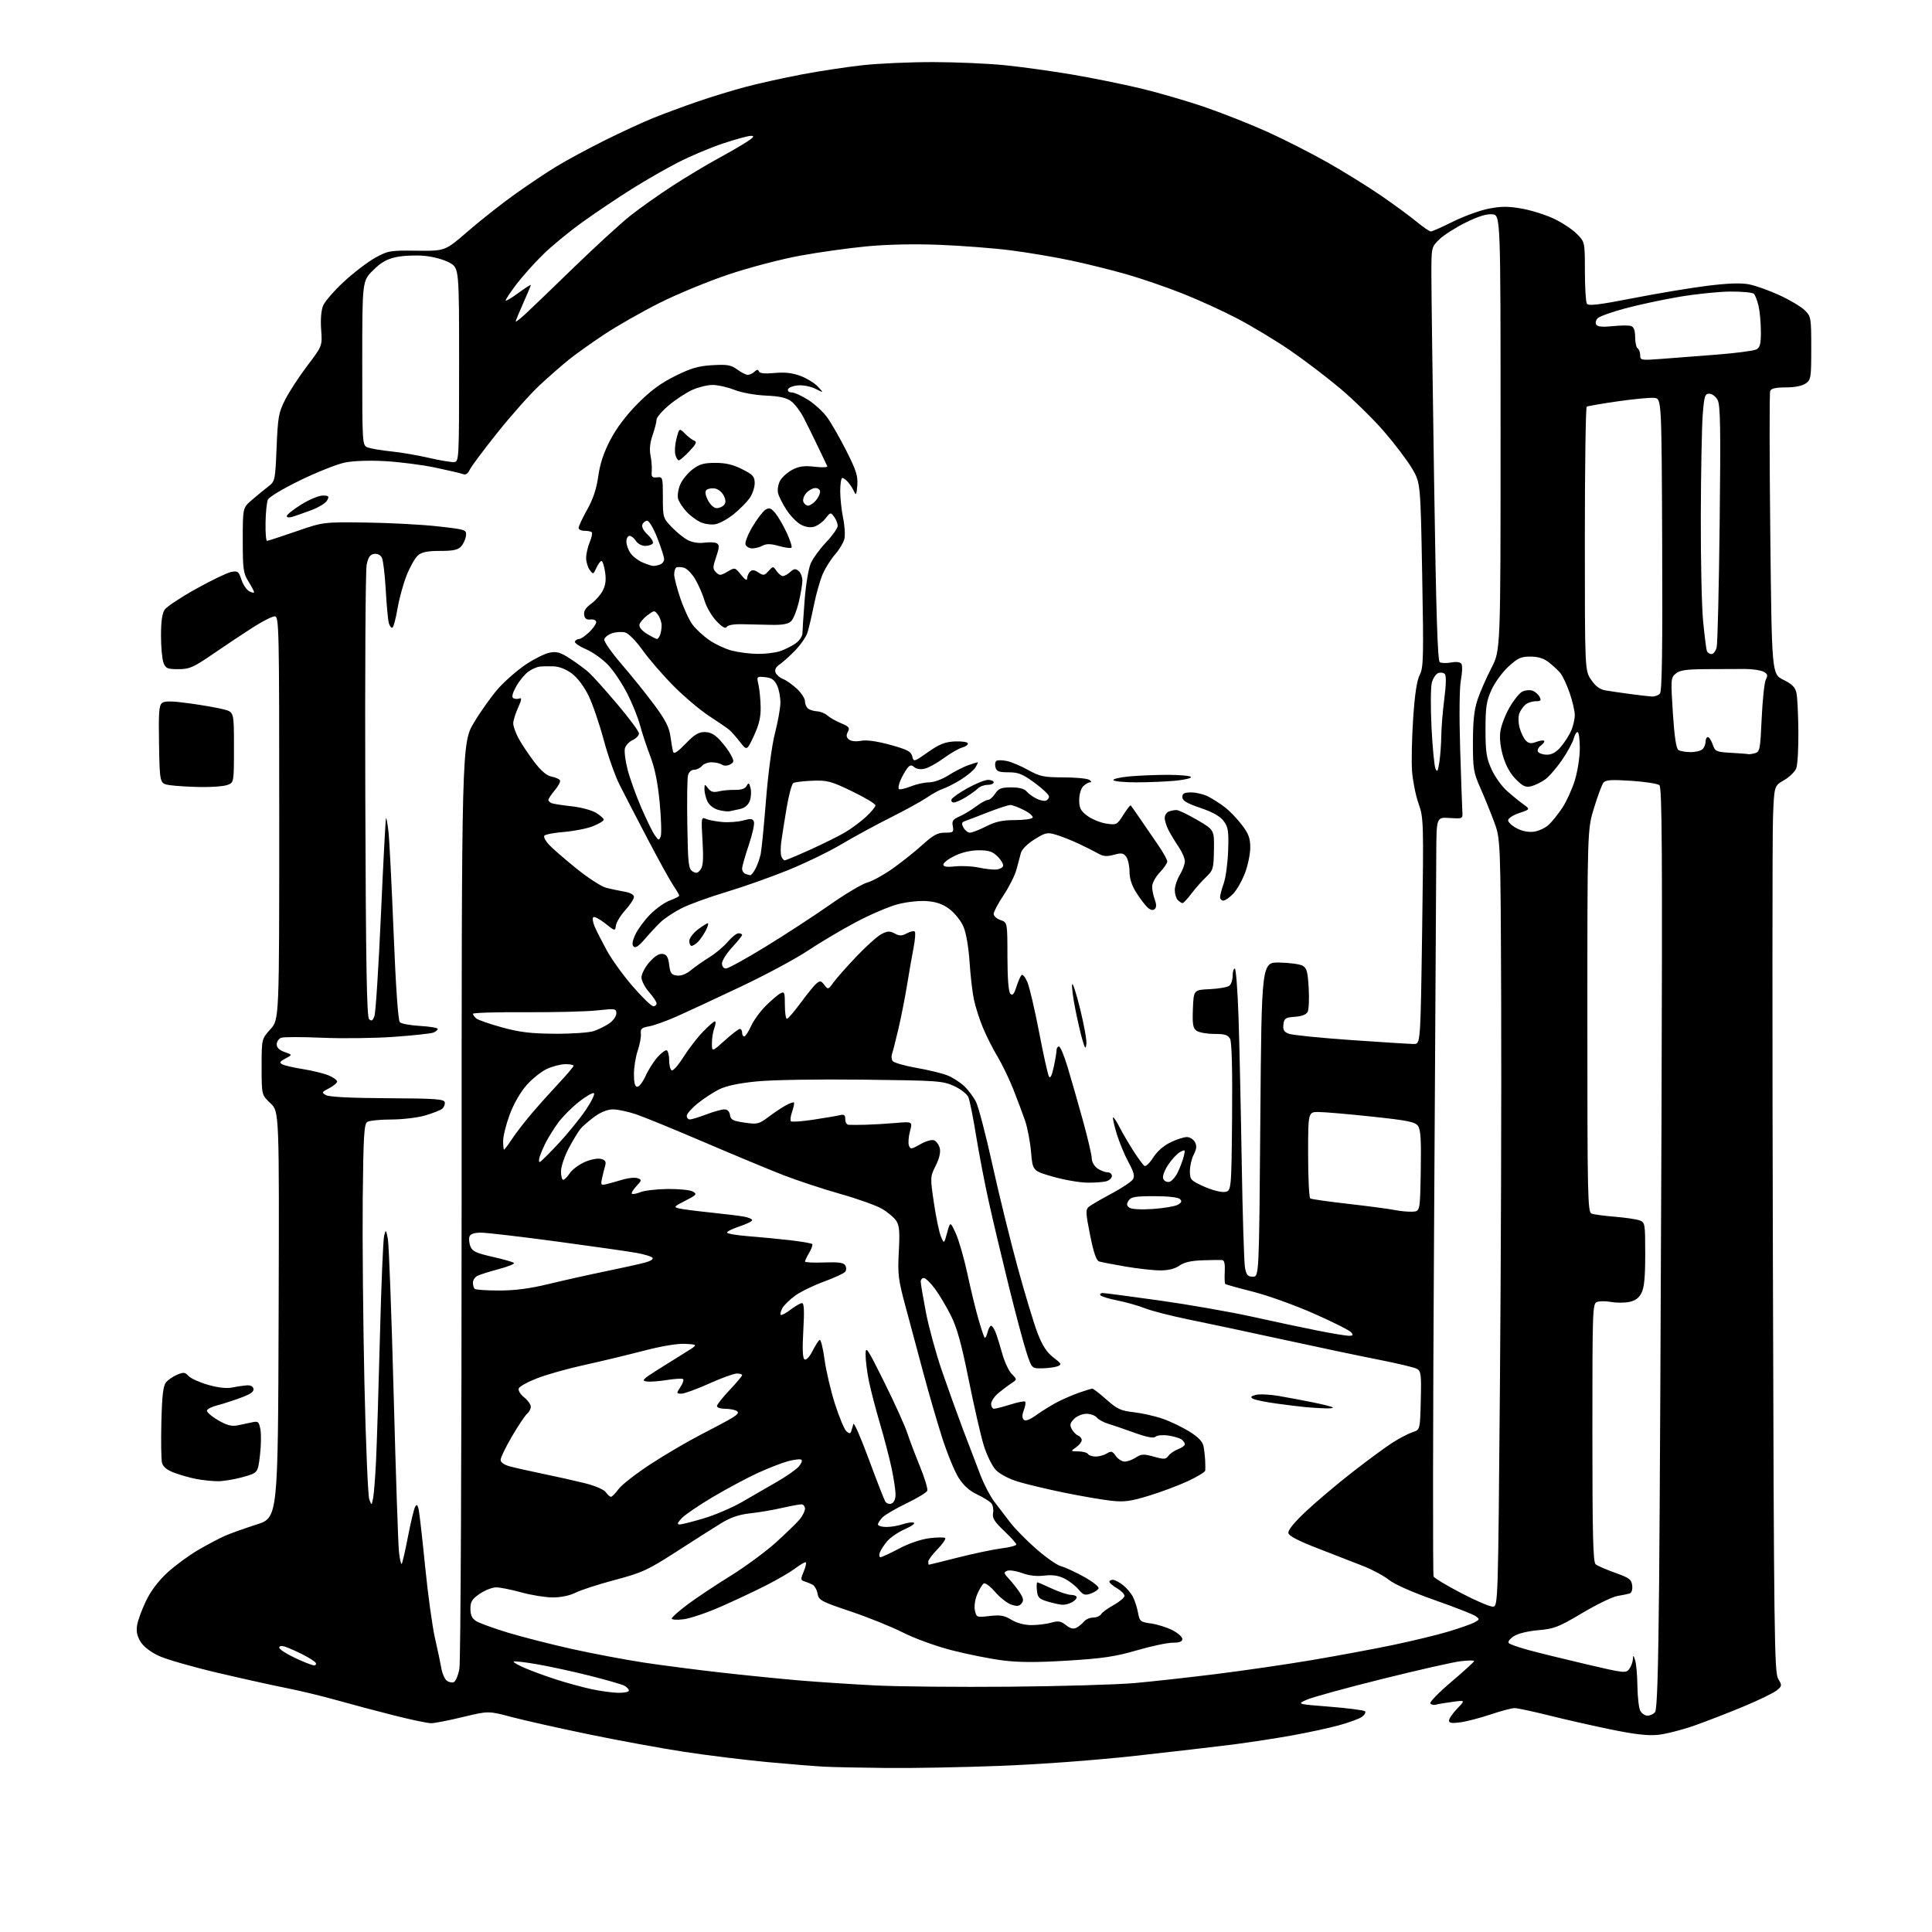 <?xml version="1.0" encoding="UTF-8" standalone="no"?>
<svg 
  version="1.1" 
  xmlns="http://www.w3.org/2000/svg" 
  xmlns:xlink="http://www.w3.org/1999/xlink" 
  xmlns:svg="http://www.w3.org/2000/svg"
  xmlns:rdf="http://www.w3.org/1999/02/22-rdf-syntax-ns#"
  xmlns:cc="http://creativecommons.org/ns#"
  xmlns:dc="http://purl.org/dc/elements/1.1/"
  viewBox="0 0 768 768"
  width="768"
  height="768"
>
<style>svg {background-color: white; }</style>"
<path stroke="none" fill="black" fill-rule="evenodd" d="M352.50,702.80C342.60,702.70 331.57,702.47 328.00,702.30C324.43,702.13 314.07,701.30 305.00,700.45C295.93,699.60 281.07,697.77 272.00,696.38C262.93,695.00 245.84,691.86 234.03,689.42C222.22,686.98 208.42,683.88 203.36,682.54C194.16,680.09 194.16,680.09 184.01,682.54C178.44,683.89 172.75,685.00 171.38,685.00C170.01,685.00 163.40,683.62 156.69,681.92C149.99,680.23 139.78,677.52 134.00,675.89C128.22,674.26 119.22,672.08 114.00,671.06C108.78,670.03 96.40,667.29 86.50,664.96C76.60,662.64 66.10,659.62 63.17,658.25C59.91,656.74 57.08,654.56 55.88,652.64C54.49,650.39 54.10,648.50 54.51,646.00C54.83,644.08 56.43,639.72 58.07,636.33C59.99,632.35 63.02,628.35 66.61,625.07C69.67,622.27 75.18,618.24 78.84,616.10C82.50,613.97 87.30,611.44 89.50,610.48C91.70,609.53 97.33,607.52 102.00,606.02C110.50,603.30 110.50,603.30 110.76,522.59C111.01,441.88 111.01,441.88 107.51,438.57C104.00,435.26 104.00,435.26 104.00,424.13C104.00,413.01 104.00,413.01 107.50,409.13C111.00,405.26 111.00,405.26 111.00,325.13C111.00,249.05 110.91,245.00 109.22,245.00C108.25,245.00 104.45,246.91 100.78,249.25C97.10,251.59 90.00,256.31 84.99,259.75C76.82,265.35 75.37,266.00 70.92,266.00C66.51,266.00 65.84,265.71 64.98,263.43C64.44,262.02 64.00,257.17 64.00,252.66C64.00,246.99 64.46,243.78 65.49,242.31C66.31,241.14 71.92,237.43 77.94,234.08C83.97,230.72 90.22,227.71 91.84,227.38C94.52,226.85 94.88,227.11 95.97,230.40C96.62,232.39 98.02,234.48 99.08,235.04C100.14,235.61 101.00,235.77 101.00,235.40C101.00,235.04 99.99,233.11 98.75,231.12C96.72,227.86 96.50,226.24 96.50,214.68C96.50,201.85 96.50,201.85 100.20,198.68C102.24,196.93 105.14,194.55 106.65,193.39C109.34,191.32 109.40,191.03 109.95,177.89C110.45,165.75 110.77,163.97 113.36,158.87C114.93,155.77 118.89,149.69 122.17,145.37C128.14,137.50 128.14,137.50 127.66,131.00C127.37,126.97 127.67,123.35 128.45,121.48C129.14,119.82 132.87,115.53 136.73,111.95C140.60,108.38 146.17,104.11 149.13,102.48C154.25,99.65 155.03,99.52 165.72,99.66C176.95,99.80 176.95,99.80 186.15,91.81C191.22,87.42 199.67,80.77 204.93,77.03C210.19,73.29 217.55,68.37 221.28,66.11C225.01,63.84 233.45,59.28 240.05,55.97C246.65,52.67 255.53,48.57 259.78,46.86C264.02,45.16 271.77,42.29 277.00,40.48C282.23,38.67 290.77,36.05 296.00,34.64C301.23,33.24 311.35,30.99 318.50,29.63C325.65,28.27 336.68,26.60 343.00,25.91C349.32,25.22 361.93,24.67 371.00,24.68C380.07,24.70 392.90,25.26 399.50,25.93C406.10,26.60 418.02,28.25 426.00,29.60C433.98,30.95 446.35,33.45 453.50,35.16C460.65,36.87 472.29,40.27 479.37,42.72C486.46,45.18 497.55,49.58 504.03,52.51C510.51,55.45 521.14,60.86 527.66,64.54C534.17,68.23 543.77,74.18 549.00,77.77C554.23,81.36 560.59,86.03 563.14,88.15C565.69,90.27 568.23,92.00 568.77,92.00C569.32,92.00 573.31,90.24 577.63,88.08C581.96,85.93 588.35,83.61 591.83,82.94C596.82,81.97 599.60,81.97 604.98,82.93C608.73,83.60 614.44,85.40 617.67,86.92C620.90,88.45 625.00,91.15 626.77,92.93C630.00,96.15 630.00,96.15 630.02,107.83C630.02,114.25 630.38,120.05 630.81,120.73C631.42,121.68 635.60,121.18 649.05,118.55C658.65,116.67 671.90,114.46 678.50,113.63C686.80,112.59 691.96,112.41 695.25,113.03C697.86,113.53 703.36,115.49 707.46,117.39C711.57,119.28 716.07,121.98 717.46,123.37C719.91,125.82 720.00,126.36 720.00,138.40C720.00,150.17 719.87,150.98 717.78,152.44C716.40,153.41 713.40,154.00 709.88,154.00C705.89,154.00 704.05,154.42 703.67,155.43C703.36,156.22 703.39,181.85 703.72,212.40C704.32,267.94 704.32,267.94 708.91,270.22C712.42,271.97 713.65,273.20 714.13,275.50C714.48,277.15 714.82,283.98 714.88,290.68C714.95,297.39 714.57,304.00 714.05,305.38C713.52,306.76 711.33,308.90 709.18,310.14C705.27,312.39 705.27,312.39 704.79,324.94C704.52,331.85 704.50,411.07 704.75,501.00C705.16,650.62 705.34,664.74 706.85,667.33C708.43,670.04 708.41,670.23 706.28,671.96C705.06,672.96 699.21,675.80 693.28,678.28C687.35,680.76 678.48,684.20 673.58,685.93C668.67,687.66 662.14,689.32 659.08,689.63C655.10,690.03 649.77,689.43 640.50,687.52C633.35,686.05 622.24,683.54 615.81,681.93C609.38,680.32 603.20,679.00 602.08,679.00C600.96,679.00 596.67,680.13 592.55,681.52C588.43,682.90 583.02,684.31 580.53,684.65C577.10,685.12 576.00,684.95 576.00,683.93C576.00,683.20 577.46,681.07 579.25,679.21C582.50,675.83 582.50,675.83 577.50,676.50C574.75,676.87 571.75,677.37 570.83,677.62C569.92,677.88 568.90,677.65 568.57,677.12C568.25,676.59 572.03,672.71 576.99,668.51C581.94,664.30 586.00,660.61 586.00,660.29C586.00,659.98 583.59,660.01 580.65,660.35C577.71,660.70 563.64,663.88 549.40,667.43C535.15,670.97 521.70,674.67 519.50,675.64C515.50,677.41 515.50,677.41 528.67,678.45C535.91,679.03 542.18,679.84 542.60,680.26C543.01,680.68 542.49,681.66 541.43,682.45C540.37,683.24 536.12,684.79 532.00,685.90C527.88,687.01 519.45,688.82 513.28,689.92C507.11,691.03 496.76,692.61 490.28,693.45C483.80,694.28 466.35,696.31 451.50,697.95C435.28,699.74 413.72,701.34 397.50,701.96C382.65,702.53 362.40,702.91 352.50,702.80zM654.91,682.00C655.93,682.00 657.27,681.38 657.91,680.61C658.72,679.63 659.19,664.73 659.53,628.86C659.78,601.16 660.21,518.81 660.47,445.85C660.85,337.73 660.69,312.99 659.63,312.11C658.92,311.52 653.86,310.74 648.40,310.38C640.54,309.87 638.24,310.02 637.39,311.12C636.79,311.88 635.11,316.39 633.65,321.15C631.00,329.79 631.00,329.79 631.00,405.79C631.00,475.44 631.14,481.84 632.65,482.42C633.55,482.77 637.72,483.33 641.90,483.67C646.08,484.01 650.51,484.66 651.75,485.12C653.92,485.92 654.00,486.40 654.00,498.52C654.00,507.76 653.60,511.87 652.50,514.00C651.43,516.07 649.99,517.10 647.50,517.57C645.57,517.93 642.41,517.92 640.46,517.56C638.51,517.19 636.03,517.17 634.96,517.51C633.05,518.12 633.00,519.40 633.00,569.44C633.00,610.42 633.26,620.97 634.30,621.84C635.02,622.43 638.51,623.95 642.05,625.21C647.67,627.21 648.54,627.86 648.82,630.26C649.01,631.89 648.60,633.18 647.82,633.43C647.09,633.66 644.89,634.11 642.93,634.43C640.96,634.76 634.66,637.82 628.93,641.23C619.56,646.80 617.79,647.49 611.49,648.03C607.28,648.39 603.38,649.36 601.69,650.47C600.13,651.49 599.28,652.68 599.76,653.16C600.23,653.63 603.75,654.87 607.56,655.91C611.38,656.95 621.66,659.48 630.41,661.53C645.67,665.12 646.38,665.20 647.66,663.44C648.40,662.44 649.04,660.69 649.10,659.56C649.19,657.78 649.31,657.84 650.00,660.00C650.44,661.38 650.85,666.02 650.90,670.32C650.96,674.61 651.47,679.00 652.04,680.07C652.60,681.13 653.90,682.00 654.91,682.00zM245.75,672.92C248.09,672.96 250.00,672.57 250.00,672.04C250.00,671.50 249.18,670.63 248.18,670.09C247.17,669.56 240.99,667.77 234.43,666.12C227.87,664.47 218.48,662.43 213.57,661.58C208.65,660.73 204.43,660.24 204.17,660.49C203.92,660.74 205.92,661.90 208.61,663.06C211.30,664.22 216.88,666.27 221.00,667.60C225.12,668.94 231.43,670.66 235.00,671.44C238.57,672.21 243.41,672.88 245.75,672.92zM401.50,670.49C421.85,670.31 444.12,669.66 451.00,669.05C457.88,668.44 472.50,666.82 483.50,665.45C494.50,664.08 511.60,661.59 521.50,659.91C531.40,658.24 545.80,655.56 553.50,653.96C561.20,652.36 571.18,649.95 575.68,648.60C580.17,647.25 584.87,645.61 586.11,644.94C588.22,643.81 588.25,643.66 586.60,642.45C585.63,641.74 578.33,638.88 570.37,636.09C561.71,633.05 554.42,629.84 552.20,628.08C550.17,626.46 545.58,623.98 542.00,622.57C538.42,621.15 530.33,618.00 524.00,615.56C516.24,612.58 512.39,610.58 512.15,609.42C511.92,608.31 514.42,605.22 519.15,600.78C523.19,596.98 531.45,590.00 537.50,585.28C543.55,580.56 550.75,575.26 553.50,573.50C556.25,571.74 559.85,569.86 561.50,569.32C564.50,568.34 564.50,568.34 564.78,556.72C565.04,546.23 564.88,545.01 563.19,544.10C562.16,543.55 555.29,541.92 547.91,540.47C540.53,539.02 523.48,535.44 510.00,532.49C496.52,529.55 479.78,525.99 472.80,524.58C465.81,523.16 457.90,521.14 455.23,520.09C452.55,519.03 447.57,517.62 444.16,516.95C440.74,516.28 437.71,515.34 437.42,514.87C437.12,514.39 437.53,514.00 438.32,514.00C439.10,514.00 449.23,515.33 460.82,516.95C472.41,518.58 489.01,521.48 497.70,523.40C506.39,525.33 518.16,527.83 523.86,528.95C529.55,530.08 535.12,531.00 536.23,531.00C537.85,531.00 538.02,530.73 537.07,529.58C536.42,528.81 529.73,525.45 522.20,522.13C514.66,518.81 503.77,514.90 498.00,513.45C492.23,512.00 487.30,510.62 487.06,510.39C486.82,510.15 486.73,507.95 486.86,505.48C487.02,502.40 486.69,500.96 485.80,500.88C485.08,500.82 481.58,500.87 478.01,500.99C473.51,501.14 470.70,501.79 468.85,503.10C467.10,504.35 464.50,505.00 461.23,505.00C458.50,505.00 452.27,504.31 447.38,503.47C442.50,502.63 437.79,501.72 436.92,501.45C435.81,501.12 434.74,497.99 433.33,490.97C431.57,482.16 431.50,480.83 432.81,479.74C433.63,479.06 437.67,476.70 441.79,474.50C445.91,472.30 449.76,469.75 450.34,468.82C451.15,467.53 450.75,465.95 448.57,461.95C447.02,459.10 444.92,454.02 443.90,450.68C442.89,447.34 442.24,444.42 442.46,444.20C442.68,443.99 443.82,445.68 444.98,447.96C446.15,450.25 448.65,454.54 450.54,457.49C452.43,460.45 454.42,463.14 454.95,463.47C455.49,463.80 457.04,462.31 458.40,460.16C459.91,457.76 462.57,455.42 465.25,454.12C467.66,452.95 470.60,452.00 471.78,452.00C472.96,452.00 474.41,452.90 475.00,453.99C475.80,455.49 475.68,456.72 474.53,458.94C473.69,460.57 473.00,463.52 473.00,465.51C473.00,468.90 473.32,469.26 478.49,471.62C481.51,473.00 485.22,473.99 486.74,473.82C489.50,473.50 489.50,473.50 489.77,444.21C489.94,425.16 489.66,414.24 488.98,412.96C488.14,411.39 486.87,411.00 482.66,411.00C479.76,411.00 476.60,410.43 475.64,409.73C474.21,408.68 473.96,407.15 474.20,400.98C474.50,393.50 474.50,393.50 480.96,393.20C484.52,393.03 488.00,392.41 488.71,391.82C489.42,391.24 490.00,389.46 490.00,387.88C490.00,386.29 490.38,385.00 490.85,385.00C491.31,385.00 491.98,393.66 492.33,404.25C492.69,414.84 493.26,440.82 493.60,462.00C493.95,483.18 494.54,502.07 494.91,504.00C495.47,506.87 496.03,507.50 498.04,507.50C500.50,507.50 500.50,507.50 501.00,445.00C501.50,382.50 501.50,382.50 508.59,382.63C512.48,382.70 516.60,383.25 517.73,383.85C519.46,384.78 519.85,386.17 520.22,392.73C520.47,397.00 520.29,401.26 519.83,402.19C519.28,403.30 517.51,403.99 514.75,404.19C510.95,404.47 510.47,404.79 510.18,407.25C509.94,409.41 510.40,410.20 512.34,410.94C513.70,411.46 524.84,412.58 537.10,413.44C549.36,414.30 560.57,415.00 562.03,415.00C564.67,415.00 564.67,415.00 565.32,370.17C565.95,326.46 565.92,325.19 563.89,319.42C562.74,316.17 561.59,310.35 561.31,306.50C561.04,302.65 561.24,293.20 561.76,285.49C562.40,275.97 563.23,270.45 564.36,268.28C565.85,265.39 565.95,261.42 565.34,228.49C564.67,191.90 564.67,191.90 561.30,186.20C559.44,183.07 554.46,176.48 550.21,171.56C545.97,166.65 538.06,158.89 532.63,154.33C527.20,149.77 518.15,142.89 512.52,139.06C506.89,135.23 497.60,129.64 491.89,126.64C486.17,123.64 476.32,119.15 470.00,116.65C463.68,114.15 453.77,110.75 448.00,109.09C442.23,107.43 432.32,104.96 426.00,103.61C419.68,102.26 408.88,100.43 402.00,99.54C395.12,98.66 382.26,97.66 373.41,97.32C363.35,96.93 352.50,97.16 344.41,97.94C337.31,98.62 325.46,100.28 318.07,101.63C310.69,102.98 297.99,106.30 289.85,109.02C281.71,111.74 269.30,116.85 262.28,120.37C255.25,123.90 245.45,129.47 240.50,132.74C235.55,136.01 229.17,140.54 226.33,142.81C223.48,145.07 218.13,149.76 214.43,153.21C210.73,156.67 203.21,165.12 197.72,172.00C192.23,178.88 187.26,185.53 186.69,186.79C186.00,188.29 185.10,188.87 184.07,188.47C183.21,188.13 178.22,186.97 173.00,185.87C167.78,184.78 158.78,183.63 153.00,183.31C146.60,182.96 140.34,183.19 136.97,183.90C133.93,184.53 126.01,187.68 119.37,190.90C112.57,194.20 106.95,197.56 106.49,198.62C106.04,199.66 105.62,203.76 105.56,207.75C105.49,211.74 105.75,215.00 106.14,215.00C106.52,215.00 111.71,213.31 117.67,211.25C128.50,207.50 128.50,207.50 145.50,207.72C154.85,207.84 167.68,208.52 174.00,209.23C185.29,210.50 185.49,210.57 185.23,212.96C185.08,214.30 184.22,216.20 183.32,217.20C182.06,218.59 180.18,219.00 174.96,219.00C169.99,219.00 167.68,219.46 166.17,220.75C165.04,221.71 163.01,225.27 161.66,228.66C160.31,232.06 158.67,238.02 158.02,241.91C157.36,245.81 156.46,249.21 156.02,249.49C155.59,249.76 154.94,248.97 154.58,247.74C154.23,246.51 153.67,240.55 153.34,234.50C153.00,228.45 152.31,222.69 151.80,221.69C151.24,220.60 150.01,220.00 148.72,220.19C147.12,220.42 146.37,221.51 145.75,224.50C145.29,226.70 145.05,267.97 145.21,316.20C145.43,383.27 145.79,404.19 146.71,405.11C147.66,406.06 148.12,405.80 148.84,403.91C149.34,402.59 150.50,384.41 151.43,363.52C152.36,342.64 153.27,325.40 153.45,325.21C153.64,325.03 154.08,327.49 154.43,330.69C154.79,333.88 155.70,351.97 156.47,370.88C157.34,392.54 158.26,405.66 158.95,406.35C159.55,406.95 163.18,407.61 167.02,407.83C170.86,408.05 174.00,408.58 174.00,409.01C174.00,409.43 173.21,410.10 172.25,410.48C171.29,410.86 164.20,411.62 156.50,412.17C148.80,412.71 135.97,412.87 127.99,412.52C120.02,412.16 112.70,412.18 111.74,412.54C110.79,412.91 110.00,414.09 110.00,415.16C110.00,416.44 111.07,417.48 113.14,418.20C116.28,419.29 116.28,419.29 113.48,420.77C111.23,421.94 110.97,422.40 112.16,423.07C112.98,423.53 116.71,424.40 120.45,424.99C124.19,425.59 128.77,426.71 130.63,427.49C132.48,428.26 134.00,429.36 134.00,429.92C134.00,430.49 132.57,431.69 130.83,432.59C127.87,434.12 127.78,434.30 129.58,435.34C130.81,436.05 139.54,436.49 154.00,436.56C173.15,436.66 176.54,436.90 176.79,438.18C176.95,439.01 176.50,440.16 175.79,440.74C175.08,441.32 172.06,442.52 169.07,443.40C166.08,444.28 160.01,445.01 155.57,445.02C151.13,445.02 146.82,445.46 146.00,445.98C144.73,446.78 144.45,451.52 144.19,476.41C144.03,492.63 144.33,525.61 144.86,549.70C145.40,573.79 146.27,594.62 146.79,596.00C147.73,598.50 147.73,598.50 148.32,595.50C148.65,593.85 149.18,587.10 149.49,580.50C149.81,573.90 150.50,551.71 151.03,531.18C151.56,510.66 152.31,492.66 152.70,491.18C153.37,488.63 153.44,488.69 154.18,492.50C154.60,494.70 155.64,522.38 156.48,554.00C157.32,585.62 158.27,613.90 158.59,616.83C158.91,619.77 159.40,621.94 159.68,621.66C159.96,621.38 161.08,616.51 162.17,610.84C163.27,605.17 164.54,599.86 165.00,599.03C165.67,597.84 165.96,598.04 166.42,600.01C166.73,601.38 167.89,611.56 168.99,622.64C170.09,633.72 171.85,646.55 172.90,651.14C173.96,655.74 175.10,661.14 175.44,663.15C175.78,665.16 176.71,667.34 177.51,668.01C178.32,668.68 179.60,668.98 180.36,668.69C181.12,668.40 182.14,665.99 182.62,663.33C183.11,660.67 183.50,576.81 183.50,476.96C183.50,295.42 183.50,295.42 188.50,287.09C191.25,282.51 195.67,276.35 198.31,273.42C200.96,270.48 205.83,266.28 209.13,264.07C212.43,261.87 216.67,259.78 218.56,259.42C221.35,258.90 222.86,259.35 226.74,261.90C229.36,263.61 232.65,266.04 234.05,267.29C235.46,268.54 240.52,274.18 245.30,279.82C250.09,285.47 254.00,290.75 254.00,291.56C254.00,292.38 252.86,293.56 251.48,294.19C250.09,294.83 248.71,296.32 248.41,297.51C248.11,298.71 248.59,302.51 249.49,305.96C250.38,309.41 252.80,316.14 254.86,320.91C256.91,325.68 259.34,330.65 260.26,331.96C261.80,334.16 261.98,334.20 262.64,332.51C263.02,331.50 262.84,325.46 262.24,319.08C261.47,311.08 260.31,305.33 258.46,300.50C256.99,296.65 255.17,291.14 254.41,288.25C253.65,285.36 251.42,279.82 249.46,275.92C247.50,272.03 244.11,266.90 241.92,264.53C239.74,262.16 235.70,259.26 232.94,258.07C230.19,256.89 228.20,255.48 228.53,254.96C228.85,254.43 229.63,254.00 230.25,254.00C230.88,254.00 232.65,252.79 234.20,251.31C235.74,249.84 237.00,248.04 237.00,247.32C237.00,246.57 236.05,246.12 234.75,246.26C233.12,246.43 232.42,245.91 232.20,244.36C231.99,242.90 232.87,241.52 234.96,240.03C236.65,238.83 238.74,236.47 239.61,234.79C240.73,232.63 241.00,230.46 240.53,227.37C240.17,224.97 239.53,223.00 239.10,223.00C238.67,223.00 237.76,224.23 237.07,225.74C235.87,228.38 235.77,228.41 234.41,226.55C233.64,225.49 233.00,223.34 233.00,221.78C233.00,220.21 233.64,217.41 234.41,215.55C235.19,213.69 235.57,211.90 235.25,211.58C234.93,211.26 233.62,211.00 232.33,211.00C231.05,211.00 230.00,210.48 230.00,209.85C230.00,209.21 231.54,205.94 233.41,202.59C235.78,198.35 237.13,194.28 237.82,189.31C238.51,184.33 239.98,179.91 242.64,174.82C245.12,170.09 248.97,164.99 253.53,160.41C258.64,155.27 262.76,152.24 268.45,149.43C274.73,146.32 277.68,145.47 283.24,145.16C289.13,144.82 290.63,145.09 293.05,146.88C294.63,148.05 296.52,149.00 297.26,149.00C298.00,149.00 299.20,148.44 299.93,147.75C300.90,146.83 301.36,146.81 301.68,147.65C301.96,148.42 304.01,148.63 307.93,148.27C312.11,147.89 315.05,148.24 318.31,149.48C320.81,150.43 323.90,152.35 325.18,153.74C327.50,156.25 327.50,156.25 324.19,154.57C322.36,153.64 319.27,153.02 317.27,153.19C315.28,153.36 313.47,154.06 313.24,154.75C313.01,155.45 313.66,156.00 314.72,156.00C315.76,156.00 318.70,157.33 321.26,158.95C323.82,160.58 327.23,163.71 328.82,165.92C330.42,168.12 333.85,174.11 336.44,179.22C340.38,187.01 341.08,189.23 340.79,193.00C340.51,196.58 340.26,197.09 339.56,195.50C339.09,194.40 338.02,192.71 337.19,191.75C336.37,190.79 335.31,190.00 334.85,190.00C334.38,190.00 334.00,192.34 334.00,195.19C334.00,198.04 334.52,202.90 335.16,205.99C335.80,209.07 336.01,212.81 335.64,214.28C335.27,215.76 333.62,218.50 331.98,220.37C330.33,222.25 328.12,225.74 327.07,228.14C326.02,230.54 324.43,236.10 323.55,240.50C322.66,244.90 321.50,249.85 320.97,251.50C320.44,253.15 318.27,256.30 316.15,258.50C314.03,260.70 311.25,263.21 309.97,264.08C308.42,265.13 307.87,266.21 308.30,267.34C308.66,268.27 309.98,269.42 311.25,269.91C312.52,270.39 315.00,272.14 316.78,273.79C318.55,275.45 320.00,277.69 320.00,278.78C320.00,279.87 320.56,281.18 321.25,281.70C321.94,282.22 323.56,282.70 324.86,282.77C326.16,282.84 327.98,283.57 328.90,284.41C329.82,285.24 332.25,286.63 334.31,287.48C337.50,288.82 337.90,289.32 337.04,290.92C336.31,292.28 336.42,293.11 337.45,293.95C338.29,294.66 340.20,294.86 342.26,294.48C344.48,294.06 348.53,294.62 353.86,296.08C360.67,297.95 362.14,298.72 362.63,300.65C363.21,302.96 363.25,302.95 368.92,298.97C373.46,295.79 375.64,294.92 379.57,294.73C382.28,294.61 384.60,294.95 384.73,295.50C384.86,296.05 383.85,296.80 382.48,297.16C381.12,297.53 377.85,299.41 375.22,301.34C372.59,303.27 369.20,305.16 367.70,305.54C366.02,305.96 364.39,305.74 363.46,304.96C362.21,303.93 361.69,304.04 360.51,305.60C359.73,306.65 358.56,308.75 357.91,310.28C357.26,311.81 357.00,313.33 357.32,313.66C357.65,313.98 359.74,313.52 361.98,312.63C364.21,311.73 367.52,311.00 369.32,311.00C371.21,311.00 374.51,309.80 377.05,308.18C379.50,306.63 383.03,304.83 384.90,304.18C386.77,303.53 388.46,303.00 388.66,303.00C388.86,303.00 388.45,303.92 387.76,305.05C387.07,306.18 384.45,308.37 381.95,309.92C379.44,311.47 376.29,313.09 374.95,313.51C373.60,313.93 370.70,315.50 368.50,317.01C366.30,318.51 359.77,322.10 354.00,324.99C348.23,327.88 339.45,332.65 334.50,335.59C329.55,338.54 319.88,343.22 313.00,346.00C306.12,348.78 295.10,352.67 288.50,354.64C281.90,356.62 274.00,359.49 270.95,361.03C267.89,362.57 264.07,365.12 262.45,366.70C260.83,368.28 258.02,371.31 256.20,373.44C253.90,376.13 252.59,376.99 251.86,376.26C251.13,375.53 251.36,374.04 252.63,371.35C253.64,369.23 256.32,365.64 258.59,363.37C260.86,361.09 264.35,358.64 266.36,357.92C268.36,357.19 270.00,356.34 270.00,356.03C270.00,355.72 268.94,353.90 267.65,351.98C266.35,350.07 261.76,341.75 257.44,333.50C253.12,325.25 248.11,315.57 246.31,312.00C244.51,308.43 241.65,300.34 239.96,294.02C238.27,287.71 235.56,279.84 233.95,276.52C232.18,272.90 229.55,269.40 227.34,267.75C225.07,266.05 222.31,264.96 220.09,264.88C218.12,264.82 215.60,264.87 214.51,264.99C213.41,265.11 211.39,266.01 210.00,267.00C208.62,267.98 206.47,270.60 205.22,272.82C203.73,275.48 203.32,277.08 204.03,277.52C204.61,277.88 205.72,277.94 206.47,277.65C207.50,277.25 207.37,278.18 205.95,281.31C204.90,283.61 204.03,286.41 204.02,287.51C204.01,288.62 204.94,291.28 206.09,293.42C207.23,295.56 210.01,299.74 212.25,302.71C215.01,306.37 217.25,308.30 219.18,308.69C220.76,309.00 222.29,309.66 222.59,310.15C222.90,310.64 221.99,312.42 220.57,314.10C219.16,315.78 218.00,317.52 218.00,317.97C218.00,318.42 218.60,319.01 219.33,319.29C220.05,319.57 223.62,320.12 227.24,320.51C230.86,320.90 235.21,322.06 236.91,323.09C238.61,324.13 240.00,325.36 240.00,325.83C240.00,326.31 238.09,327.47 235.75,328.41C233.41,329.35 228.22,330.38 224.22,330.71C220.21,331.03 216.68,331.71 216.36,332.22C216.05,332.73 216.85,334.30 218.15,335.70C219.44,337.11 224.32,341.36 229.00,345.15C233.68,348.94 239.07,352.44 241.00,352.93C242.93,353.41 246.19,354.10 248.25,354.45C250.57,354.85 252.00,355.65 252.00,356.54C252.00,357.34 250.47,359.69 248.60,361.76C246.73,363.83 245.04,366.57 244.85,367.86C244.50,370.20 244.50,370.20 240.63,367.11C238.50,365.42 236.37,364.27 235.89,364.57C235.41,364.86 235.63,366.55 236.38,368.30C237.13,370.06 239.33,374.38 241.26,377.91C243.19,381.43 247.83,387.84 251.57,392.16C255.31,396.47 258.96,400.00 259.69,400.00C260.41,400.00 261.00,399.50 261.00,398.88C261.00,398.27 259.65,396.23 258.00,394.35C256.35,392.47 255.00,389.84 255.00,388.50C255.00,387.16 256.42,384.46 258.15,382.48C260.23,380.11 262.00,379.00 263.40,379.20C265.03,379.43 265.61,380.40 266.00,383.50C266.43,386.91 266.88,387.54 269.11,387.80C270.74,387.99 272.80,387.20 274.61,385.70C276.20,384.38 279.52,382.04 282.00,380.51C284.48,378.98 287.77,376.21 289.32,374.36C290.88,372.51 292.79,371.00 293.57,371.00C294.36,371.00 295.00,371.29 295.00,371.64C295.00,371.99 293.20,374.23 291.00,376.62C288.80,379.00 287.00,381.87 287.00,382.98C287.00,384.16 287.66,385.00 288.58,385.00C289.45,385.00 296.54,381.10 304.33,376.32C312.13,371.55 323.57,364.09 329.77,359.74C335.96,355.39 342.71,351.37 344.77,350.81C346.82,350.25 351.41,347.72 354.96,345.19C358.52,342.66 363.81,338.44 366.72,335.80C370.99,331.93 372.72,331.00 375.63,331.00C378.95,331.00 379.19,330.80 378.75,328.46C378.35,326.36 378.80,325.68 381.38,324.56C383.10,323.82 386.05,322.04 387.94,320.61C389.84,319.17 391.97,318.00 392.67,318.00C393.38,318.00 394.69,316.88 395.59,315.50C396.96,313.41 398.02,313.00 401.99,313.00C405.10,313.00 407.21,313.55 408.05,314.57C408.77,315.43 410.51,316.72 411.93,317.43C413.34,318.14 415.06,318.52 415.75,318.28C416.44,318.03 417.00,317.28 417.00,316.61C417.00,315.94 414.43,313.50 411.29,311.19C406.51,307.68 404.82,307.00 400.91,307.00C397.08,307.00 396.14,306.64 395.71,305.00C395.42,303.90 395.61,302.74 396.12,302.43C396.63,302.11 398.50,302.15 400.27,302.52C402.05,302.89 405.86,304.50 408.73,306.10C413.39,308.68 414.94,309.00 422.73,309.02C427.56,309.02 432.18,309.47 433.00,310.00C433.88,310.57 434.01,310.98 433.32,310.98C432.67,310.99 431.44,311.71 430.57,312.57C429.68,313.46 429.00,315.83 429.00,318.02C429.00,321.23 429.56,322.31 432.25,324.32C434.04,325.65 437.40,327.03 439.73,327.38C443.85,328.00 444.03,327.91 446.55,323.91C447.98,321.66 449.29,319.97 449.48,320.16C449.66,320.34 451.43,322.86 453.41,325.75C455.38,328.64 458.57,333.30 460.50,336.10C462.43,338.91 464.00,341.76 464.00,342.45C464.00,343.14 462.65,345.12 461.00,346.84C459.34,348.58 458.00,351.07 458.00,352.43C458.00,353.77 458.47,356.10 459.04,357.60C459.72,359.41 459.74,360.66 459.08,361.32C458.42,361.98 457.51,361.84 456.37,360.91C455.43,360.13 453.39,357.50 451.83,355.05C449.90,352.03 449.00,349.30 449.00,346.50C449.00,344.23 448.41,341.58 447.69,340.59C446.59,339.08 445.81,338.96 442.79,339.79C440.11,340.53 438.61,340.44 436.85,339.44C435.56,338.70 432.09,336.95 429.15,335.55C426.20,334.16 422.05,332.49 419.91,331.86C416.33,330.78 415.67,330.92 411.28,333.63C408.49,335.35 406.23,337.59 405.83,339.04C405.45,340.39 404.65,343.37 404.06,345.65C403.46,347.94 401.18,352.49 398.99,355.78C396.80,359.06 395.00,362.45 395.00,363.29C395.00,364.14 396.23,365.24 397.72,365.74C400.45,366.65 400.45,366.65 400.47,380.27C400.49,389.11 400.90,394.29 401.64,395.04C402.50,395.90 403.09,395.23 404.01,392.34C404.69,390.23 405.61,388.10 406.05,387.62C406.50,387.13 407.56,388.40 408.41,390.44C409.26,392.48 411.35,401.42 413.06,410.30C414.76,419.19 416.52,427.10 416.96,427.89C417.50,428.87 418.12,427.65 418.88,424.12C419.50,421.25 420.00,418.25 420.00,417.45C420.00,416.65 420.44,416.00 420.97,416.00C421.50,416.00 423.05,419.71 424.41,424.25C425.78,428.79 428.49,438.28 430.45,445.33C432.40,452.39 434.00,459.23 434.00,460.53C434.00,461.83 434.99,463.58 436.22,464.44C437.44,465.30 439.24,466.00 440.22,466.00C441.20,466.00 442.00,466.64 442.00,467.43C442.00,468.22 441.05,469.17 439.88,469.54C438.71,469.91 435.22,470.17 432.13,470.12C429.03,470.07 422.90,469.00 418.50,467.73C410.50,465.43 410.50,465.43 409.86,457.96C409.50,453.86 408.44,448.25 407.49,445.50C406.54,442.75 404.43,437.12 402.80,433.00C401.17,428.88 398.34,423.02 396.52,420.00C394.69,416.98 392.08,411.80 390.72,408.50C389.35,405.20 387.74,400.17 387.14,397.32C386.54,394.47 385.76,387.72 385.41,382.32C385.03,376.52 384.04,370.82 383.00,368.39C382.03,366.13 379.58,363.02 377.55,361.47C374.91,359.45 372.37,358.53 368.62,358.22C365.58,357.97 360.69,358.48 356.95,359.43C353.41,360.34 345.78,363.61 340.01,366.69C334.23,369.77 325.68,374.85 321.00,377.98C316.32,381.11 304.40,387.51 294.50,392.20C284.60,396.89 273.12,402.23 269.00,404.06C264.88,405.89 259.93,407.66 258.00,407.99C255.08,408.49 254.54,408.97 254.76,410.89C254.90,412.16 254.33,415.20 253.51,417.63C252.68,420.07 252.00,424.30 252.00,427.03C252.00,430.53 252.40,432.00 253.35,432.00C254.09,432.00 255.55,430.09 256.60,427.76C257.64,425.43 259.78,422.05 261.35,420.26C262.92,418.47 264.61,417.26 265.10,417.56C265.60,417.87 266.00,419.64 266.00,421.50C266.00,423.36 266.44,425.16 266.98,425.49C267.52,425.82 269.60,423.49 271.61,420.30C273.61,417.11 277.09,412.59 279.33,410.25C281.58,407.91 283.76,406.00 284.18,406.00C284.61,406.00 284.51,407.15 283.98,408.57C283.44,409.98 283.00,412.72 283.00,414.66C283.00,418.19 283.00,418.19 288.11,413.59C290.92,411.07 293.62,409.00 294.11,409.00C294.60,409.00 295.00,409.68 295.00,410.50C295.00,411.32 295.38,412.00 295.85,412.00C296.31,412.00 297.52,410.17 298.53,407.94C299.54,405.70 302.16,402.08 304.36,399.88C306.56,397.68 309.17,395.44 310.18,394.91C311.84,394.02 312.00,394.42 312.00,399.46C312.00,402.51 312.36,405.00 312.81,405.00C313.25,405.00 315.71,402.14 318.28,398.64C320.85,395.15 323.68,391.68 324.58,390.93C325.98,389.77 326.43,389.85 327.70,391.54C329.15,393.45 329.24,393.42 331.34,390.51C332.53,388.86 336.65,384.21 340.50,380.16C344.35,376.12 348.80,372.13 350.39,371.31C352.77,370.07 353.69,370.03 355.64,371.07C357.56,372.10 358.47,372.09 360.50,371.00C361.87,370.27 363.29,369.95 363.64,370.31C363.99,370.66 363.78,373.55 363.16,376.73C362.54,379.90 361.38,386.55 360.58,391.50C359.78,396.45 358.22,404.32 357.13,409.00C356.03,413.68 354.88,418.18 354.58,419.00C354.27,419.82 354.38,421.06 354.81,421.74C355.25,422.42 359.55,423.67 364.38,424.51C369.20,425.35 374.81,426.73 376.83,427.57C378.85,428.42 381.78,430.32 383.34,431.80C384.90,433.29 386.99,436.07 387.97,438.00C388.95,439.93 391.89,451.18 394.50,463.00C397.11,474.82 401.65,493.27 404.59,504.00C407.53,514.73 411.10,526.51 412.54,530.19C414.41,534.98 416.17,537.65 418.74,539.62C421.98,542.08 422.14,542.43 420.42,543.11C419.36,543.52 416.62,543.89 414.33,543.93C410.16,544.00 410.16,544.00 408.09,537.75C406.95,534.31 403.79,522.48 401.06,511.45C398.33,500.43 394.75,485.35 393.11,477.95C391.46,470.55 389.18,458.65 388.02,451.50C386.87,444.35 385.49,437.46 384.96,436.19C384.41,434.89 381.93,432.94 379.24,431.71C374.76,429.66 372.79,429.52 342.93,429.18C324.74,428.97 306.84,429.27 300.68,429.89C293.50,430.61 288.59,431.67 285.74,433.10C283.41,434.28 279.59,436.79 277.25,438.69C274.91,440.58 273.00,442.78 273.00,443.57C273.00,444.36 273.56,445.00 274.25,445.00C274.94,445.00 277.87,444.10 280.76,443.00C283.65,441.90 286.89,441.00 287.94,441.00C289.17,441.00 289.98,441.81 290.18,443.24C290.45,445.13 291.35,445.60 295.97,446.26C301.08,447.00 301.69,446.85 305.47,444.01C307.68,442.34 310.78,440.27 312.34,439.42C313.91,438.56 315.37,438.04 315.60,438.26C315.82,438.49 315.50,440.12 314.89,441.89C314.27,443.66 314.05,445.38 314.39,445.72C314.73,446.06 318.72,445.79 323.26,445.10C327.79,444.42 332.51,443.62 333.75,443.32C335.54,442.89 336.00,443.21 336.00,444.89C336.00,446.05 336.56,447.06 337.25,447.12C337.94,447.19 340.98,447.18 344.00,447.11C347.02,447.03 352.49,446.71 356.14,446.39C362.77,445.82 362.77,445.82 361.72,449.76C361.14,451.92 360.96,454.46 361.32,455.39C361.91,456.93 362.30,456.88 365.81,454.87C367.95,453.64 370.39,452.93 371.30,453.28C372.20,453.63 373.22,455.04 373.57,456.41C373.97,458.03 373.41,460.46 371.96,463.37C369.75,467.79 369.74,467.98 371.24,478.17C372.08,483.85 373.33,489.85 374.02,491.50C375.28,494.50 375.28,494.50 376.51,490.00C377.73,485.50 377.73,485.50 379.95,490.32C381.16,492.97 383.23,500.17 384.55,506.32C385.87,512.47 387.84,520.60 388.94,524.38C390.04,528.17 391.15,531.49 391.42,531.75C391.69,532.02 392.20,531.06 392.56,529.62C392.92,528.18 393.56,527.00 393.99,527.00C394.41,527.00 395.23,528.24 395.81,529.75C396.39,531.26 397.59,535.11 398.47,538.29C399.36,541.47 401.04,545.04 402.22,546.22C404.35,548.35 404.35,548.35 401.97,549.93C400.66,550.79 398.33,552.55 396.79,553.84C395.26,555.13 394.00,557.04 394.00,558.09C394.00,559.14 394.52,560.00 395.16,560.00C395.80,560.00 398.72,559.24 401.65,558.32C404.58,557.40 407.22,556.89 407.52,557.18C407.81,557.48 407.58,558.98 406.99,560.52C406.27,562.43 406.25,563.65 406.95,564.35C407.64,565.04 409.33,564.39 412.23,562.32C414.58,560.64 418.37,558.32 420.66,557.16C422.94,556.00 426.77,554.37 429.16,553.54C431.55,552.71 433.82,552.02 434.22,552.01C434.61,552.01 437.14,553.96 439.84,556.36C444.10,560.14 445.54,560.80 450.76,561.39C454.07,561.77 459.25,562.94 462.27,564.00C465.29,565.06 470.04,567.35 472.83,569.08C476.31,571.25 478.05,573.06 478.41,574.87C478.69,576.31 478.99,578.85 479.07,580.50C479.15,582.15 479.16,583.98 479.11,584.56C479.05,585.14 475.96,587.03 472.25,588.75C468.54,590.48 461.55,593.10 456.72,594.57C449.42,596.80 446.90,597.14 441.72,596.57C438.30,596.20 429.92,594.76 423.11,593.37C416.29,591.98 407.95,589.99 404.57,588.95C400.93,587.82 397.35,585.92 395.80,584.28C394.37,582.75 392.22,578.35 391.04,574.50C389.86,570.65 387.18,558.94 385.07,548.47C382.23,534.30 380.42,527.78 378.01,522.97C376.23,519.41 373.36,514.60 371.64,512.28C369.91,509.96 367.94,508.05 367.25,508.03C366.56,508.01 366.00,508.65 366.00,509.45C366.00,510.25 366.93,515.76 368.07,521.70C369.22,527.64 372.09,538.12 374.45,545.00C376.82,551.88 380.63,562.45 382.91,568.50C385.19,574.55 388.27,582.61 389.75,586.41C391.23,590.21 393.70,594.93 395.23,596.91C396.76,598.88 399.57,602.56 401.48,605.08C403.38,607.60 408.13,612.43 412.04,615.83C415.94,619.22 420.34,622.28 421.82,622.63C423.29,622.98 427.33,624.83 430.80,626.75C434.26,628.66 436.92,630.74 436.71,631.36C436.51,631.99 435.12,632.93 433.62,633.46C431.29,634.28 430.60,634.05 428.70,631.79C427.49,630.35 424.96,628.41 423.08,627.47C420.68,626.28 418.31,625.94 415.08,626.33C412.12,626.69 409.01,626.33 406.29,625.32C403.97,624.46 401.31,624.05 400.38,624.41C398.88,624.98 398.97,625.37 401.21,627.78C402.60,629.28 404.53,631.74 405.49,633.26C406.86,635.41 406.98,636.32 406.06,637.43C405.14,638.53 404.21,638.62 401.93,637.83C400.31,637.26 397.44,635.00 395.56,632.80C393.68,630.60 391.65,629.10 391.05,629.47C390.46,629.84 389.29,631.77 388.45,633.77C387.57,635.88 387.19,638.59 387.54,640.20C388.14,642.93 388.28,642.98 393.37,642.39C397.62,641.89 399.22,642.16 402.04,643.88C404.20,645.20 407.19,645.99 410.01,646.00C412.49,646.00 416.03,645.56 417.89,645.03C420.68,644.23 421.70,644.40 423.74,646.01C425.51,647.40 426.70,647.69 427.94,647.03C428.89,646.52 430.25,645.41 430.95,644.55C431.66,643.70 433.29,643.00 434.57,643.00C435.85,643.00 437.26,642.40 437.70,641.67C438.14,640.94 440.41,639.28 442.75,637.99C445.09,636.69 447.00,635.07 447.00,634.37C447.00,633.68 445.65,632.32 444.00,631.34C442.35,630.37 441.00,629.22 441.00,628.78C441.00,628.35 441.61,628.00 442.37,628.00C443.12,628.00 444.92,628.94 446.39,630.09C447.85,631.24 449.65,633.37 450.39,634.84C451.13,636.30 452.03,639.13 452.39,641.12C453.00,644.51 453.32,644.77 457.52,645.35C459.99,645.69 463.80,646.88 466.00,648.00C468.20,649.12 470.00,650.71 470.00,651.52C470.00,652.57 468.88,653.00 466.17,653.00C464.07,653.00 457.66,654.36 451.92,656.03C443.42,658.51 438.38,659.26 424.50,660.12C412.19,660.88 405.05,660.86 398.62,660.04C393.73,659.42 384.69,657.63 378.52,656.05C372.11,654.41 363.70,651.36 358.90,648.94C354.28,646.61 344.88,642.82 338.00,640.52C326.39,636.62 325.46,636.13 325.00,633.52C324.73,631.98 323.82,630.36 323.00,629.93C322.18,629.50 320.73,628.91 319.78,628.62C318.21,628.13 318.19,627.79 319.55,624.54C320.36,622.59 320.66,621.00 320.21,621.00C319.76,621.00 317.84,622.16 315.94,623.58C314.05,625.00 308.90,627.99 304.50,630.23C300.10,632.47 292.00,636.28 286.50,638.69C281.00,641.11 274.36,643.36 271.75,643.68C269.14,644.01 267.01,643.88 267.02,643.39C267.04,642.90 269.85,640.40 273.27,637.84C276.70,635.27 284.34,630.18 290.25,626.52C296.16,622.85 304.26,616.91 308.25,613.32C312.24,609.72 316.51,605.59 317.75,604.14C318.98,602.69 319.99,600.71 320.00,599.75C320.00,598.79 319.35,598.00 318.56,598.00C317.77,598.00 314.28,598.65 310.81,599.44C307.34,600.24 301.67,601.20 298.22,601.57C293.75,602.07 290.44,603.19 286.72,605.47C283.85,607.24 275.84,612.32 268.93,616.78C257.46,624.17 255.32,625.16 244.43,628.05C237.87,629.80 230.83,632.08 228.79,633.12C226.54,634.26 222.99,635.00 219.77,635.00C216.85,635.00 211.21,634.10 207.24,633.00C203.27,631.90 198.77,631.00 197.24,631.00C195.72,631.00 192.78,632.14 190.73,633.54C187.64,635.64 187.00,636.66 187.00,639.51C187.00,641.99 187.63,643.36 189.25,644.39C190.49,645.18 196.08,647.22 201.68,648.93C207.28,650.64 218.76,653.58 227.18,655.46C235.61,657.33 248.57,659.78 256.00,660.91C263.43,662.03 277.38,663.83 287.00,664.91C296.62,665.99 310.57,667.39 318.00,668.02C325.43,668.64 338.93,669.53 348.00,669.99C357.07,670.45 381.15,670.67 401.50,670.49zM124.81,662.00C125.53,662.00 125.83,661.54 125.49,660.98C125.14,660.42 122.75,658.90 120.18,657.61C117.61,656.32 114.49,654.95 113.25,654.56C111.85,654.13 111.00,654.28 111.00,654.98C111.00,655.59 113.81,657.42 117.25,659.04C120.69,660.67 124.09,662.00 124.81,662.00zM593.50,638.67C595.48,638.50 595.51,637.51 596.24,551.00C596.65,502.88 596.88,434.25 596.74,398.50C596.49,333.50 596.49,333.50 593.87,326.50C592.43,322.65 589.95,316.57 588.37,313.00C585.75,307.06 585.50,305.51 585.51,295.00C585.53,286.46 586.01,282.08 587.39,278.00C588.41,274.98 590.88,269.35 592.87,265.51C596.50,258.52 596.50,258.52 596.50,172.01C596.50,85.50 596.50,85.50 593.21,85.18C590.97,84.97 587.58,86.02 582.60,88.48C578.57,90.47 573.86,93.48 572.14,95.17C569.00,98.24 569.00,98.24 569.00,109.37C569.00,115.49 569.48,152.45 570.08,191.49C570.87,243.59 571.47,262.68 572.33,263.22C572.97,263.63 575.01,263.69 576.86,263.35C579.00,262.96 580.49,263.17 580.96,263.94C581.37,264.60 581.27,267.47 580.73,270.32C580.15,273.41 580.03,284.38 580.43,297.50C580.81,309.60 581.20,320.85 581.30,322.50C581.50,325.50 581.50,325.50 576.25,325.16C571.00,324.82 571.00,324.82 570.94,339.66C570.91,347.82 570.51,415.48 570.06,490.00C569.60,564.52 569.52,626.04 569.88,626.71C570.24,627.37 575.25,630.37 581.02,633.37C586.78,636.38 592.40,638.76 593.50,638.67zM422.32,637.92C421.32,637.88 418.70,637.31 416.50,636.65C413.03,635.61 412.46,635.02 412.19,632.22C412.01,630.45 412.08,629.00 412.34,629.00C412.59,629.00 415.21,630.12 418.15,631.49C421.09,632.86 424.51,633.98 425.75,633.99C426.99,634.00 428.00,634.43 428.00,634.96C428.00,635.50 427.13,636.40 426.07,636.96C425.00,637.53 423.31,637.97 422.32,637.92zM369.25,622.00C369.39,622.00 374.68,620.69 381.00,619.09C387.32,617.50 395.09,615.87 398.25,615.48C401.41,615.09 404.00,614.40 404.00,613.95C404.00,613.50 401.81,611.07 399.14,608.54C395.28,604.88 394.39,603.44 394.76,601.47C395.02,600.10 394.71,598.35 394.07,597.58C393.42,596.81 390.88,595.22 388.41,594.06C385.36,592.63 383.01,590.50 381.05,587.41C379.46,584.91 376.53,577.77 374.53,571.53C372.53,565.30 369.17,553.74 367.07,545.85C364.96,537.96 361.78,526.10 360.00,519.50C357.06,508.61 356.81,506.58 357.29,497.58C357.72,489.63 357.52,487.20 356.27,485.29C355.42,483.99 352.87,481.84 350.61,480.52C348.35,479.20 340.88,476.53 334.00,474.59C327.12,472.64 317.00,469.30 311.50,467.17C306.00,465.03 291.82,459.14 280.00,454.07C268.18,449.00 255.93,443.99 252.78,442.93C249.64,441.87 245.54,441.00 243.68,441.00C241.54,441.00 238.87,442.05 236.40,443.85C234.26,445.42 231.76,447.56 230.86,448.60C229.96,449.65 227.83,453.15 226.11,456.39C224.40,459.63 223.00,463.79 223.00,465.64C223.00,467.49 223.40,469.00 223.88,469.00C224.37,469.00 225.53,467.83 226.47,466.41C227.40,464.98 230.07,462.97 232.38,461.95C234.78,460.89 237.59,460.34 238.88,460.68C240.63,461.14 241.02,461.76 240.56,463.39C240.22,464.55 239.67,466.80 239.32,468.40C238.74,471.06 238.88,471.25 241.10,470.71C242.42,470.38 245.34,469.57 247.60,468.89C249.85,468.22 252.51,467.98 253.50,468.36C255.17,469.00 255.13,469.23 252.98,471.52C251.70,472.88 250.90,474.23 251.19,474.52C251.48,474.82 253.02,474.53 254.61,473.89C256.20,473.25 261.10,472.69 265.50,472.64C269.90,472.59 274.37,473.05 275.43,473.66C277.18,474.68 276.90,475.02 272.43,477.30C267.85,479.64 267.68,479.86 270.00,480.39C271.38,480.70 277.00,481.43 282.50,482.00C288.00,482.57 293.96,483.30 295.75,483.63C297.54,483.96 299.00,484.59 299.00,485.03C299.00,485.48 296.75,486.59 294.00,487.50C291.25,488.41 289.00,489.52 289.00,489.96C289.00,490.40 292.94,491.07 297.75,491.44C302.56,491.81 310.06,492.53 314.41,493.05C318.76,493.56 322.56,494.23 322.86,494.52C323.15,494.82 322.63,496.35 321.70,497.94C320.76,499.52 320.00,501.11 320.00,501.47C320.00,501.84 323.40,502.01 327.56,501.85C333.27,501.64 335.33,501.92 336.00,503.00C336.52,503.85 336.49,504.90 335.93,505.59C335.40,506.22 331.61,507.97 327.50,509.47C323.40,510.96 318.25,513.48 316.07,515.06C313.89,516.64 311.59,518.89 310.97,520.05C310.35,521.22 310.07,522.40 310.35,522.69C310.64,522.97 312.40,522.03 314.28,520.60C316.15,519.17 318.20,518.00 318.82,518.00C319.63,518.00 319.78,521.07 319.33,528.85C318.90,536.32 319.06,539.92 319.82,540.39C320.47,540.79 321.75,539.45 322.95,537.10C324.06,534.92 325.35,532.90 325.81,532.62C326.27,532.33 327.14,535.79 327.75,540.30C328.35,544.81 330.23,552.84 331.93,558.14C333.63,563.44 335.69,568.32 336.50,569.00C337.68,569.98 338.06,569.95 338.41,568.86C338.65,568.11 339.02,566.84 339.24,566.04C339.46,565.24 342.21,571.54 345.35,580.04C348.49,588.54 351.45,596.13 351.93,596.90C352.41,597.66 353.52,598.02 354.40,597.68C355.37,597.30 356.00,595.89 356.00,594.10C356.00,592.47 355.31,587.84 354.46,583.82C353.62,579.79 351.53,571.77 349.83,566.00C348.12,560.23 346.13,552.58 345.40,549.00C344.67,545.42 344.08,540.70 344.08,538.50C344.09,534.81 344.67,535.67 351.54,549.50C355.63,557.75 359.72,566.75 360.61,569.50C361.51,572.25 363.79,578.28 365.68,582.89C367.56,587.50 368.88,591.86 368.61,592.58C368.34,593.29 364.65,595.54 360.42,597.57C356.19,599.60 351.89,602.11 350.87,603.13C349.84,604.16 349.00,605.45 349.00,606.00C349.00,606.55 350.51,607.00 352.35,607.00C354.19,607.00 357.11,606.51 358.83,605.91C360.55,605.31 362.53,605.03 363.23,605.29C363.93,605.55 362.38,606.69 359.79,607.83C357.20,608.96 354.05,611.08 352.79,612.52C351.53,613.97 350.18,616.02 349.78,617.08C349.39,618.13 349.49,619.00 350.02,619.00C350.54,619.00 353.87,617.46 357.42,615.58C361.27,613.53 366.12,611.88 369.48,611.46C372.56,611.07 375.38,611.05 375.73,611.40C376.08,611.75 374.71,613.73 372.69,615.81C370.66,617.89 369.00,620.13 369.00,620.79C369.00,621.46 369.11,622.00 369.25,622.00zM270.15,606.00C270.97,606.00 275.31,604.90 279.80,603.56C284.28,602.22 291.11,599.29 294.97,597.06C298.84,594.83 305.04,591.25 308.75,589.10C312.47,586.96 316.36,584.26 317.41,583.10C318.46,581.94 319.01,580.68 318.63,580.30C318.25,579.91 315.86,580.16 313.33,580.83C310.80,581.51 305.30,583.65 301.11,585.58C296.93,587.51 288.96,591.78 283.42,595.05C277.87,598.33 272.28,602.14 270.99,603.51C269.26,605.35 269.04,606.00 270.15,606.00zM242.87,595.00C243.28,595.00 244.66,593.60 245.92,591.89C247.19,590.18 252.99,585.68 258.81,581.89C264.64,578.10 273.48,572.91 278.45,570.37C283.43,567.83 289.00,564.84 290.84,563.74C293.33,562.24 293.84,561.51 292.84,560.88C292.10,560.41 290.04,560.02 288.25,560.02C286.46,560.01 285.00,559.52 285.00,558.94C285.00,558.36 287.25,555.50 290.00,552.59C292.75,549.69 295.00,547.01 295.00,546.65C295.00,546.29 294.05,546.00 292.88,546.00C291.72,546.00 286.77,547.80 281.88,550.00C276.99,552.20 272.05,554.00 270.88,554.00C268.84,554.00 268.83,553.91 270.46,551.41C271.40,549.99 271.89,548.56 271.56,548.23C271.23,547.90 268.38,548.05 265.23,548.56C262.08,549.08 258.40,549.35 257.07,549.16C254.95,548.86 255.49,548.27 261.19,544.66C264.80,542.37 269.95,539.15 272.63,537.50C277.50,534.50 277.50,534.50 272.50,534.21C269.30,534.02 263.18,535.04 255.50,537.04C248.90,538.75 238.33,541.29 232.00,542.67C225.68,544.05 217.41,546.38 213.63,547.84C209.85,549.30 206.51,551.13 206.21,551.91C205.90,552.71 206.82,554.24 208.33,555.45C209.80,556.62 211.00,558.29 211.00,559.17C211.00,560.04 210.35,561.30 209.55,561.96C208.75,562.63 206.05,566.66 203.55,570.92C201.05,575.19 199.00,579.41 199.00,580.30C199.00,581.33 200.37,582.29 202.75,582.93C204.81,583.49 210.78,584.82 216.00,585.90C221.22,586.97 228.65,588.64 232.50,589.60C236.56,590.61 240.05,592.11 240.81,593.17C241.53,594.18 242.45,595.00 242.87,595.00zM86.50,588.81C84.30,588.79 80.47,588.39 78.00,587.91C75.53,587.44 71.59,586.32 69.25,585.44C66.32,584.33 64.81,583.09 64.40,581.46C64.07,580.16 63.96,572.84 64.15,565.20C64.41,554.71 64.87,550.86 66.00,549.50C66.82,548.51 68.82,547.14 70.43,546.46C72.95,545.40 73.59,545.47 74.93,546.97C75.79,547.92 79.27,549.50 82.65,550.48C86.55,551.61 90.03,552.01 92.15,551.58C93.99,551.21 96.61,550.81 97.97,550.70C99.55,550.57 100.56,551.08 100.77,552.10C101.00,553.25 99.46,554.28 95.29,555.78C92.11,556.93 87.96,558.26 86.07,558.73C84.18,559.20 82.47,560.08 82.27,560.68C82.08,561.27 84.01,562.99 86.58,564.49C90.08,566.55 92.01,567.07 94.37,566.62C96.09,566.29 98.71,565.74 100.19,565.40C102.62,564.85 102.93,565.11 103.52,568.24C103.87,570.13 103.79,574.79 103.33,578.59C102.50,585.49 102.50,585.49 96.50,587.17C93.20,588.09 88.70,588.83 86.50,588.81zM447.09,581.00C448.18,581.00 450.19,580.27 451.55,579.37C453.71,577.96 454.63,577.92 458.66,579.04C462.73,580.18 463.42,580.15 464.47,578.71C465.13,577.81 466.86,576.62 468.33,576.06C469.80,575.51 471.00,574.64 471.00,574.15C471.00,573.65 470.44,572.80 469.75,572.26C469.06,571.72 466.73,571.00 464.56,570.67C462.38,570.33 460.08,570.52 459.39,571.09C458.51,571.82 455.99,571.35 450.82,569.49C446.80,568.04 442.09,566.43 440.36,565.91C438.63,565.39 436.66,564.30 435.99,563.48C435.31,562.67 433.46,562.00 431.88,562.00C430.29,562.00 428.09,562.91 426.98,564.02C425.35,565.65 425.16,566.44 426.04,568.08C426.64,569.20 427.78,570.36 428.57,570.66C429.35,570.97 430.00,571.79 430.00,572.49C430.00,573.18 428.99,574.46 427.75,575.33C425.50,576.90 425.50,576.90 428.69,576.95C430.45,576.98 432.16,577.45 432.50,578.00C432.84,578.55 434.22,579.00 435.57,579.00C436.92,579.00 438.92,578.44 440.00,577.76C441.70,576.71 442.21,576.85 443.55,578.76C444.41,579.99 446.00,581.00 447.09,581.00zM526.42,559.84C524.26,559.75 520.92,559.54 519.00,559.36C517.08,559.18 511.87,558.55 507.44,557.94C503.00,557.34 498.75,556.46 497.99,555.99C496.95,555.35 497.26,554.97 499.23,554.48C500.67,554.12 504.70,554.30 508.18,554.89C511.65,555.48 517.83,556.64 521.89,557.46C525.96,558.28 529.52,559.19 529.81,559.48C530.10,559.76 528.57,559.93 526.42,559.84zM198.42,513.00C204.76,513.00 210.67,512.22 218.00,510.44C223.78,509.03 233.86,506.78 240.41,505.43C246.96,504.09 254.11,502.51 256.29,501.92C258.71,501.27 259.90,500.50 259.33,499.93C258.82,499.42 255.95,498.57 252.95,498.03C249.95,497.49 235.73,495.46 221.35,493.52C206.97,491.58 193.41,490.00 191.21,490.00C188.57,490.00 187.02,490.51 186.64,491.51C186.32,492.34 186.47,494.09 186.97,495.41C187.72,497.39 189.20,498.10 195.69,499.58C199.98,500.55 203.86,501.65 204.29,502.02C204.73,502.38 202.03,503.49 198.29,504.48C194.56,505.47 190.71,506.69 189.75,507.18C188.79,507.67 188.00,508.88 188.00,509.87C188.00,510.86 188.30,511.97 188.67,512.33C189.03,512.70 193.42,513.00 198.42,513.00zM561.50,481.66C564.50,481.50 564.50,481.50 564.77,465.47C564.99,453.06 564.74,449.02 563.66,447.55C562.50,445.97 559.52,445.37 545.39,443.87C536.10,442.88 526.59,442.05 524.25,442.04C520.00,442.00 520.00,442.00 520.00,458.94C520.00,468.26 520.38,476.12 520.85,476.41C521.31,476.69 528.18,477.67 536.10,478.57C544.02,479.47 552.30,480.57 554.50,481.02C556.70,481.46 559.85,481.75 561.50,481.66zM458.26,480.59C462.53,480.30 466.96,479.56 468.12,478.94C469.70,478.09 469.93,477.53 469.06,476.66C468.35,475.95 464.37,475.50 458.82,475.50C451.20,475.50 449.55,475.79 448.62,477.28C447.75,478.66 447.84,479.29 449.00,480.09C449.89,480.70 453.66,480.90 458.26,480.59zM464.75,469.82C465.71,469.65 467.26,467.93 468.19,466.00C469.12,464.07 470.19,461.21 470.57,459.64C471.23,456.96 471.14,456.85 469.12,457.94C467.94,458.57 465.80,460.86 464.37,463.02C462.88,465.26 462.03,467.64 462.38,468.55C462.72,469.43 463.78,470.00 464.75,469.82zM214.67,461.87C215.15,461.67 218.48,458.35 222.07,454.50C225.66,450.65 230.48,444.71 232.80,441.31C235.11,437.90 236.59,434.86 236.09,434.56C235.59,434.25 232.88,435.82 230.07,438.04C227.25,440.27 223.57,443.98 221.88,446.29C220.20,448.61 218.02,452.07 217.04,454.00C216.06,455.93 214.93,458.57 214.52,459.87C214.12,461.17 214.18,462.07 214.67,461.87zM200.37,457.00C200.57,457.00 202.00,455.09 203.54,452.75C205.08,450.41 208.63,445.82 211.42,442.55C214.21,439.28 219.09,433.84 222.25,430.47C225.41,427.09 228.00,424.03 228.00,423.67C228.00,423.30 226.54,423.01 224.75,423.02C222.96,423.03 219.68,423.87 217.46,424.88C215.24,425.89 211.58,428.81 209.32,431.37C206.86,434.16 204.17,438.85 202.61,443.07C201.17,446.95 200.00,451.66 200.00,453.56C200.00,455.45 200.17,457.00 200.37,457.00zM431.85,415.00C431.55,417.17 431.34,416.98 430.31,413.50C429.65,411.30 428.38,405.81 427.48,401.29C426.57,396.78 425.99,392.29 426.18,391.32C426.37,390.34 427.80,394.71 429.36,401.03C430.92,407.34 432.05,413.63 431.85,415.00zM220.60,410.93C227.32,410.97 234.21,410.49 236.10,409.85C237.97,409.21 240.74,407.83 242.25,406.78C243.76,405.73 245.00,403.96 245.00,402.85C245.00,400.93 244.63,400.87 237.25,401.66C232.99,402.12 220.16,402.44 208.75,402.37C197.34,402.30 188.00,402.59 188.00,403.00C188.00,403.42 188.60,404.25 189.33,404.86C190.06,405.46 194.67,407.06 199.58,408.41C206.64,410.34 211.03,410.87 220.60,410.93zM274.93,376.00C274.42,376.00 274.00,375.12 274.00,374.05C274.00,372.98 275.50,370.95 277.34,369.55C279.18,368.15 281.00,367.00 281.37,367.00C281.74,367.00 281.38,368.31 280.55,369.91C279.72,371.50 278.33,373.53 277.45,374.41C276.57,375.28 275.44,376.00 274.93,376.00zM470.08,359.00C469.71,359.00 468.86,358.46 468.20,357.80C467.54,357.14 467.00,355.35 467.00,353.82C467.00,352.30 467.90,349.57 469.00,347.77C470.09,345.97 470.99,343.55 471.00,342.39C471.00,341.23 469.88,338.63 468.51,336.61C467.14,334.60 465.34,331.63 464.51,330.02C463.68,328.41 463.00,326.23 463.00,325.16C463.00,324.09 463.71,322.94 464.58,322.61C465.45,322.27 466.84,322.00 467.66,322.00C468.48,322.00 472.20,323.78 475.92,325.95C482.69,329.91 482.69,329.91 482.56,337.85C482.44,345.31 482.25,345.97 479.42,348.65C477.77,350.22 475.14,353.19 473.59,355.25C472.03,357.31 470.46,359.00 470.08,359.00zM486.31,358.00C485.59,358.00 485.00,357.38 485.00,356.63C485.00,355.87 485.66,353.39 486.46,351.13C487.26,348.86 488.04,342.98 488.21,338.08C488.46,330.34 488.23,328.79 486.43,326.38C485.01,324.47 482.11,322.83 477.18,321.16C471.72,319.30 470.00,318.27 470.00,316.86C470.00,315.40 470.76,315.00 473.55,315.00C475.50,315.00 478.54,315.74 480.30,316.65C482.06,317.55 485.01,319.44 486.86,320.85C488.70,322.25 491.74,325.40 493.61,327.84C496.33,331.41 497.00,333.20 497.00,336.89C497.00,339.43 496.06,343.98 494.92,347.00C493.78,350.02 491.67,353.74 490.24,355.25C488.80,356.76 487.04,358.00 486.31,358.00zM298.22,347.92C298.62,347.96 299.58,346.76 300.35,345.25C301.13,343.74 302.04,341.15 302.39,339.50C302.74,337.85 303.69,328.18 304.50,318.00C305.36,307.28 306.85,296.14 308.05,291.50C309.19,287.10 310.17,281.68 310.22,279.46C310.27,277.24 309.67,274.09 308.90,272.46C307.81,270.19 306.71,269.43 304.12,269.18C300.78,268.86 300.76,268.88 301.50,272.18C301.92,274.00 302.31,277.98 302.37,281.00C302.45,285.08 301.76,288.04 299.69,292.48C296.90,298.45 296.90,298.45 294.20,294.99C292.72,293.08 290.82,290.93 290.00,290.21C289.18,289.49 285.57,287.01 282.00,284.70C278.43,282.39 272.02,276.99 267.76,272.69C263.50,268.39 257.94,261.98 255.42,258.43C252.71,254.65 249.84,251.75 248.45,251.40C247.15,251.07 244.83,251.22 243.29,251.74C241.76,252.25 240.37,253.35 240.20,254.19C240.04,255.03 243.15,259.46 247.10,264.05C251.06,268.63 256.90,275.90 260.09,280.20C264.55,286.22 266.02,289.09 266.51,292.75C266.86,295.36 267.35,298.13 267.60,298.90C267.91,299.86 269.47,298.82 272.51,295.65C275.95,292.07 277.68,291.00 280.08,291.00C282.29,291.00 284.06,291.92 286.16,294.18C287.80,295.92 289.78,298.60 290.57,300.14C291.88,302.66 291.84,303.01 290.20,303.89C289.10,304.48 287.83,304.50 286.95,303.95C286.15,303.44 284.32,303.02 282.87,303.02C281.43,303.01 279.68,303.68 279.00,304.50C278.32,305.32 276.92,306.00 275.90,306.00C274.80,306.00 273.81,306.92 273.48,308.25C273.18,309.49 273.06,318.33 273.22,327.89C273.47,343.41 273.69,345.40 275.31,346.39C276.75,347.27 277.40,347.12 278.47,345.67C279.50,344.30 279.69,341.50 279.26,334.26C278.71,325.09 278.77,324.70 280.59,325.51C281.64,325.97 284.57,326.54 287.11,326.76C289.64,326.99 293.38,326.71 295.41,326.15C298.45,325.31 299.22,325.40 299.69,326.65C300.01,327.48 299.09,331.67 297.64,335.95C296.19,340.24 295.00,344.44 295.00,345.29C295.00,346.14 295.56,347.06 296.25,347.34C296.94,347.62 297.83,347.88 298.22,347.92zM395.92,345.66C397.26,345.57 398.53,344.95 398.75,344.28C398.97,343.61 398.01,341.92 396.62,340.53C394.59,338.50 393.11,338.00 389.07,338.00C385.94,338.00 382.35,338.83 379.53,340.20C377.04,341.41 375.00,342.96 375.00,343.65C375.00,344.55 376.34,344.76 379.75,344.40C382.36,344.13 386.52,344.33 389.00,344.86C391.48,345.39 394.59,345.75 395.92,345.66zM311.94,342.00C312.35,342.00 316.91,340.09 322.09,337.75C327.27,335.41 333.53,332.30 336.00,330.83C338.48,329.36 342.19,326.60 344.25,324.70C346.31,322.79 348.00,320.74 348.00,320.14C348.00,319.54 343.84,317.03 338.75,314.58C330.35,310.52 328.90,310.13 322.98,310.35C319.40,310.48 315.97,310.90 315.36,311.28C314.74,311.66 313.54,316.14 312.68,321.23C311.82,326.33 310.87,332.38 310.56,334.67C310.25,336.96 310.27,339.55 310.61,340.42C310.94,341.29 311.54,342.00 311.94,342.00zM385.57,331.00C386.39,331.00 389.29,329.88 392.00,328.50C395.75,326.60 398.48,326.00 403.41,326.00C406.97,326.00 410.15,325.57 410.48,325.04C410.80,324.51 409.27,323.16 407.08,322.04C404.88,320.92 402.42,320.00 401.62,320.00C400.81,320.00 396.85,321.29 392.83,322.86C388.80,324.44 384.69,326.01 383.71,326.35C382.25,326.85 382.12,327.35 382.99,328.99C383.59,330.09 384.74,331.00 385.57,331.00zM609.89,330.59C611.76,330.31 614.37,329.06 615.70,327.81C617.03,326.57 619.45,323.53 621.08,321.07C622.71,318.60 624.94,313.71 626.02,310.19C627.12,306.64 628.00,300.94 628.00,297.39C628.00,293.88 627.60,291.00 627.11,291.00C626.62,291.00 625.92,292.18 625.56,293.63C625.19,295.08 623.13,298.87 620.97,302.05C618.80,305.23 615.76,308.75 614.21,309.85C612.65,310.96 610.17,312.17 608.70,312.54C606.50,313.09 605.39,312.59 602.59,309.79C600.35,307.55 598.58,304.36 597.48,300.58C596.40,296.88 596.03,293.31 596.43,290.65C596.77,288.36 598.39,284.15 600.02,281.28C601.66,278.41 603.92,275.58 605.04,274.98C606.16,274.38 607.96,274.17 609.04,274.51C610.12,274.86 611.44,275.95 611.97,276.94C612.78,278.46 612.54,278.75 610.47,278.75C609.12,278.75 607.28,279.35 606.40,280.08C605.51,280.82 604.41,282.41 603.95,283.62C603.48,284.88 603.54,287.36 604.09,289.38C604.63,291.33 605.75,293.61 606.57,294.43C607.71,295.57 608.69,295.69 610.67,294.93C612.11,294.39 613.52,294.19 613.82,294.48C614.11,294.78 613.53,295.62 612.52,296.36C611.52,297.09 611.01,298.21 611.41,298.85C611.80,299.48 613.40,300.00 614.97,300.00C616.96,300.00 618.65,299.02 620.56,296.75C622.07,294.96 623.91,292.05 624.65,290.28C625.39,288.51 626.00,285.79 626.00,284.23C626.00,282.67 625.08,278.71 623.96,275.44C622.84,272.17 621.15,268.60 620.21,267.49C619.27,266.39 617.20,264.47 615.62,263.24C613.63,261.70 611.36,261.00 608.34,261.00C604.61,261.00 603.30,261.60 599.59,265.02C597.19,267.24 594.16,271.40 592.87,274.27C590.87,278.70 590.51,281.11 590.51,290.00C590.51,298.90 590.87,301.30 592.87,305.74C594.17,308.62 596.87,312.45 598.87,314.24C600.87,316.04 603.81,318.45 605.42,319.61C608.34,321.72 608.34,321.72 603.92,323.19C601.47,324.01 599.50,325.30 599.50,326.08C599.50,326.86 601.08,328.31 603.00,329.30C605.24,330.45 607.72,330.91 609.89,330.59zM290.00,322.49C289.18,322.66 287.11,322.40 285.42,321.91C283.61,321.40 281.85,319.97 281.17,318.47C280.53,317.06 280.01,314.91 280.03,313.70C280.06,311.59 280.12,311.57 281.48,313.38C282.55,314.78 283.60,315.08 285.70,314.58C287.24,314.21 290.16,313.94 292.18,313.99C294.64,314.04 296.17,313.52 296.79,312.41C297.59,310.99 297.81,311.12 298.36,313.30C298.71,314.71 298.57,317.00 298.04,318.40C297.44,319.98 296.02,321.18 294.29,321.57C292.75,321.91 290.82,322.32 290.00,322.49zM379.17,319.00C378.43,319.00 378.01,318.47 378.23,317.82C378.45,317.16 381.30,315.14 384.56,313.33C387.83,311.51 391.51,310.02 392.75,310.01C393.99,310.01 395.00,310.45 395.00,311.00C395.00,311.55 393.91,312.00 392.57,312.00C391.24,312.00 389.50,312.64 388.72,313.43C387.93,314.21 385.76,315.78 383.89,316.92C382.03,318.06 379.90,318.99 379.17,319.00zM79.68,312.86C75.18,312.78 69.70,312.44 67.50,312.11C63.50,311.50 63.50,311.50 63.22,296.01C62.99,283.12 63.20,280.33 64.46,279.41C65.56,278.60 68.51,278.66 75.54,279.63C80.81,280.36 86.89,281.43 89.06,282.02C93.00,283.08 93.00,283.08 93.00,297.06C93.00,311.05 93.00,311.05 90.43,312.02C89.02,312.56 84.19,312.94 79.68,312.86zM451.81,310.99C447.03,311.00 442.88,310.61 442.59,310.14C442.30,309.67 445.08,309.00 448.78,308.65C452.48,308.30 459.41,308.01 464.19,308.01C468.97,308.00 473.12,308.39 473.41,308.86C473.70,309.33 470.92,310.00 467.22,310.35C463.52,310.70 456.59,310.99 451.81,310.99zM572.16,303.00C572.54,300.52 572.89,295.83 572.93,292.57C572.97,289.30 573.51,282.64 574.14,277.76C574.88,272.01 574.93,268.53 574.31,267.91C573.77,267.37 572.59,267.22 571.69,267.57C570.78,267.91 569.65,269.62 569.18,271.35C568.71,273.08 568.65,281.02 569.04,289.00C569.44,296.98 570.15,304.40 570.61,305.50C571.30,307.13 571.59,306.67 572.16,303.00zM695.00,299.79C695.27,299.89 696.44,299.72 697.60,299.41C699.56,298.88 699.74,297.95 700.30,285.44C700.64,278.07 701.39,271.15 701.97,270.06C702.82,268.46 702.65,267.88 701.03,267.02C699.93,266.43 696.66,265.94 693.77,265.93C690.87,265.92 683.92,265.94 678.32,265.99C670.23,266.05 667.73,266.41 666.12,267.78C664.17,269.43 664.13,270.08 664.99,283.41C665.61,292.91 666.31,297.58 667.20,298.14C667.91,298.60 670.10,298.98 672.05,298.98C674.00,298.99 676.14,298.46 676.80,297.80C677.46,297.14 678.00,295.79 678.00,294.80C678.00,293.81 678.41,293.00 678.90,293.00C679.40,293.00 680.27,294.33 680.83,295.95C681.80,298.74 682.21,298.92 688.18,299.26C691.66,299.45 694.73,299.70 695.00,299.79zM656.63,276.88C657.80,276.94 659.26,276.40 659.87,275.66C660.67,274.70 660.92,257.85 660.74,216.41C660.50,158.50 660.50,158.50 657.64,158.17C656.07,157.99 649.55,158.60 643.14,159.53C636.74,160.45 631.16,161.41 630.75,161.66C630.34,161.91 630.00,185.61 630.00,214.33C630.00,266.54 630.00,266.54 632.51,270.22C634.27,272.82 635.97,274.07 638.26,274.46C640.04,274.76 644.42,275.40 648.00,275.88C651.58,276.36 655.46,276.81 656.63,276.88zM301.10,259.93C304.18,259.97 308.23,259.48 310.10,258.85C311.97,258.21 314.73,256.84 316.23,255.79C317.78,254.71 318.98,252.94 318.99,251.69C319.00,250.49 319.39,244.55 319.86,238.50C320.32,232.44 321.42,225.89 322.30,223.91C323.17,221.94 325.94,218.16 328.45,215.50C330.95,212.85 333.00,209.94 333.00,209.03C333.00,208.12 332.36,206.51 331.59,205.45C330.21,203.57 330.11,203.59 328.10,206.14C326.96,207.59 324.88,209.06 323.47,209.42C321.86,209.82 319.87,209.45 318.09,208.39C316.54,207.48 314.07,204.88 312.60,202.61C311.13,200.35 309.65,197.41 309.31,196.07C308.96,194.70 309.31,192.52 310.12,191.07C310.90,189.66 313.11,187.69 315.02,186.71C317.70,185.33 319.74,185.06 323.86,185.54C326.81,185.89 329.06,185.80 328.86,185.34C328.66,184.88 326.98,181.35 325.13,177.50C323.28,173.65 320.72,168.47 319.45,166.00C318.18,163.53 315.98,160.62 314.56,159.55C312.65,158.10 309.98,157.50 304.41,157.25C300.03,157.05 294.76,156.09 291.89,154.96C289.16,153.88 285.26,153.01 283.21,153.02C281.17,153.03 277.54,153.93 275.14,155.02C272.74,156.11 268.57,158.84 265.89,161.10C263.20,163.35 260.99,165.93 260.99,166.84C260.98,167.75 260.27,170.51 259.42,172.97C258.39,175.91 258.11,178.64 258.58,180.97C258.98,182.91 259.20,185.74 259.08,187.25C258.88,189.59 259.20,189.97 261.17,189.75C263.44,189.51 263.50,189.71 263.50,197.69C263.50,205.69 263.58,205.96 267.00,209.52C268.93,211.53 271.81,213.86 273.41,214.70C275.21,215.63 277.75,216.03 280.04,215.72C282.08,215.45 284.31,215.57 285.00,216.00C286.00,216.62 285.94,217.74 284.69,221.38C283.29,225.50 283.29,226.14 284.64,227.50C286.00,228.86 286.48,228.83 289.16,227.26C292.16,225.50 292.17,225.50 294.58,228.50C296.14,230.44 296.99,230.95 297.00,229.95C297.00,229.10 297.51,227.89 298.13,227.27C298.98,226.42 299.83,226.50 301.47,227.57C303.45,228.87 303.86,228.82 305.49,227.01C307.31,225.00 307.31,225.00 308.71,227.00C309.48,228.10 310.61,229.00 311.23,229.00C311.84,229.00 313.16,228.26 314.15,227.36C315.63,226.03 316.24,225.96 317.48,226.98C318.32,227.68 318.98,229.43 318.96,230.87C318.94,232.32 318.29,236.16 317.52,239.41C316.74,242.66 315.39,246.04 314.52,246.91C313.38,248.05 311.18,248.47 306.72,248.39C303.30,248.32 298.05,248.21 295.06,248.14C291.75,248.05 289.33,248.47 288.87,249.21C288.36,250.04 287.09,249.31 284.76,246.85C282.91,244.89 280.82,241.31 280.11,238.89C279.41,236.48 277.75,232.64 276.44,230.37C275.13,228.11 273.07,225.99 271.86,225.67C270.64,225.36 269.28,225.33 268.83,225.61C268.37,225.89 268.00,227.14 268.00,228.38C268.00,229.63 269.12,233.94 270.49,237.96C271.86,241.99 274.06,246.70 275.38,248.43C276.70,250.16 279.65,252.87 281.93,254.45C284.22,256.04 288.20,257.90 290.79,258.60C293.38,259.29 298.02,259.90 301.10,259.93zM680.35,260.00C681.13,260.00 682.06,258.76 682.41,257.25C682.77,255.74 683.30,233.57 683.59,208.00C684.03,170.21 683.88,161.03 682.78,159.00C682.05,157.62 680.55,156.50 679.47,156.50C677.72,156.50 677.43,157.43 676.85,165.00C676.49,169.68 676.15,187.74 676.10,205.14C676.04,222.55 676.46,241.45 677.03,247.14C677.59,252.84 678.25,258.06 678.50,258.75C678.74,259.44 679.57,260.00 680.35,260.00zM261.14,254.00C261.50,254.00 262.06,253.29 262.39,252.42C262.73,251.55 263.00,249.83 263.00,248.61C263.00,247.38 262.36,245.51 261.58,244.44C260.18,242.53 260.12,242.53 257.33,244.61C255.77,245.76 254.36,247.44 254.18,248.33C253.99,249.29 255.20,250.76 257.18,251.97C259.01,253.08 260.79,253.99 261.14,254.00zM259.67,224.96C260.31,224.98 261.55,224.73 262.42,224.39C263.29,224.06 264.00,223.10 264.00,222.27C264.00,221.44 262.79,217.66 261.31,213.88C259.84,210.10 258.02,207.00 257.28,207.00C256.54,207.00 255.67,207.69 255.35,208.53C255.00,209.44 255.84,211.05 257.44,212.53C258.91,213.89 259.84,215.46 259.50,216.00C259.16,216.55 257.79,217.00 256.45,217.00C255.10,217.00 253.46,216.11 252.77,215.00C252.08,213.90 250.95,213.00 250.26,213.00C249.57,213.00 249.00,214.02 249.00,215.28C249.00,216.53 249.73,218.60 250.63,219.88C251.52,221.16 253.66,222.82 255.38,223.56C257.10,224.31 259.03,224.94 259.67,224.96zM299.03,218.00C297.88,218.00 296.68,217.32 296.36,216.49C296.04,215.67 297.29,212.45 299.14,209.35C300.99,206.24 303.32,203.21 304.31,202.60C305.79,201.70 306.51,201.96 308.21,204.00C309.35,205.38 311.40,208.89 312.75,211.81C314.10,214.74 314.95,217.39 314.63,217.70C314.32,218.02 312.07,217.72 309.64,217.04C306.39,216.13 304.69,216.09 303.18,216.90C302.05,217.51 300.19,218.00 299.03,218.00zM284.50,208.36C282.83,208.69 280.17,208.35 278.50,207.59C276.85,206.85 274.31,204.95 272.86,203.37C271.41,201.79 269.93,199.52 269.57,198.32C269.21,197.13 269.56,194.60 270.35,192.71C271.14,190.81 273.34,188.08 275.24,186.63C278.03,184.50 279.77,184.00 284.38,184.00C288.47,184.00 291.46,184.70 295.03,186.52C299.37,188.71 300.00,189.43 300.00,192.11C300.00,193.81 299.08,196.49 297.95,198.07C296.82,199.65 294.01,202.48 291.70,204.36C289.39,206.23 286.15,208.03 284.50,208.36zM116.25,205.44C114.96,205.84 114.00,205.71 114.00,205.14C114.00,204.60 116.57,202.54 119.72,200.58C122.86,198.61 126.70,197.00 128.25,197.00C130.72,197.00 130.94,197.24 130.04,198.93C129.47,199.99 126.64,201.73 123.75,202.80C120.86,203.87 117.49,205.06 116.25,205.44zM284.90,202.00C285.92,202.00 287.24,201.42 287.82,200.71C288.59,199.79 288.55,198.72 287.67,196.96C287.00,195.61 285.40,194.35 284.11,194.17C282.82,193.98 281.33,194.27 280.80,194.80C280.17,195.43 280.40,196.87 281.44,198.89C282.36,200.67 283.84,202.00 284.90,202.00zM321.25,201.00C321.97,201.00 323.33,200.09 324.28,198.99C325.22,197.88 326.00,196.31 326.00,195.49C326.00,194.67 325.17,194.00 324.15,194.00C323.14,194.00 321.51,194.88 320.53,195.96C319.56,197.04 319.02,198.62 319.35,199.46C319.67,200.31 320.53,201.00 321.25,201.00zM180.50,183.68C182.46,183.50 182.50,182.77 182.50,145.03C182.50,106.56 182.50,106.56 178.67,104.41C176.48,103.19 172.18,102.02 168.67,101.70C165.27,101.39 160.25,101.61 157.50,102.20C153.74,103.00 151.44,104.31 148.25,107.50C144.00,111.74 144.00,111.74 144.00,144.39C144.00,177.05 144.00,177.05 146.25,177.89C147.49,178.35 151.65,179.05 155.50,179.44C159.35,179.83 166.10,180.99 170.50,182.01C174.90,183.03 179.40,183.78 180.50,183.68zM269.82,183.00C269.39,183.00 268.77,181.94 268.44,180.63C268.12,179.33 268.34,176.44 268.95,174.20C270.04,170.13 270.04,170.13 272.33,172.42C273.58,173.68 275.26,174.94 276.06,175.22C277.14,175.61 276.64,176.65 274.05,179.37C272.16,181.37 270.25,183.00 269.82,183.00zM660.25,142.68C664.79,142.34 674.77,141.57 682.42,140.97C690.08,140.37 697.17,139.44 698.17,138.91C699.65,138.12 700.00,136.72 699.98,131.71C699.96,128.30 699.55,123.76 699.05,121.63C698.56,119.50 697.72,117.32 697.20,116.80C696.67,116.27 692.46,115.87 687.83,115.90C683.21,115.93 674.04,116.88 667.46,118.00C660.88,119.12 651.23,121.19 646.00,122.60C640.77,124.00 635.88,125.75 635.13,126.48C634.38,127.21 634.10,128.36 634.52,129.03C635.05,129.89 637.02,130.07 641.11,129.65C644.31,129.31 647.62,129.30 648.47,129.63C649.48,130.01 650.00,131.53 650.00,134.05C650.00,136.16 650.45,138.16 651.00,138.50C651.55,138.84 652.00,140.06 652.00,141.21C652.00,143.21 652.35,143.27 660.25,142.68zM209.24,124.45C211.58,122.28 220.24,113.95 228.49,105.94C236.75,97.94 246.65,88.87 250.50,85.80C254.35,82.74 262.00,77.32 267.50,73.77C273.00,70.21 281.10,65.36 285.50,62.97C289.90,60.58 295.07,57.59 296.98,56.32C299.69,54.51 300.03,54.00 298.48,54.00C297.40,54.00 292.40,55.37 287.38,57.04C282.36,58.71 274.31,62.11 269.49,64.59C264.67,67.07 256.40,71.81 251.12,75.14C245.83,78.46 237.15,84.28 231.83,88.08C226.51,91.88 219.29,97.80 215.79,101.25C212.29,104.70 207.53,110.03 205.21,113.10C202.90,116.17 201.00,119.02 201.00,119.43C201.00,119.84 203.25,118.52 206.00,116.50C208.75,114.48 211.00,113.05 211.00,113.32C211.00,113.59 209.65,116.82 208.00,120.50C206.35,124.18 205.00,127.46 205.00,127.80C205.00,128.13 206.91,126.63 209.24,124.45z" />

</svg>